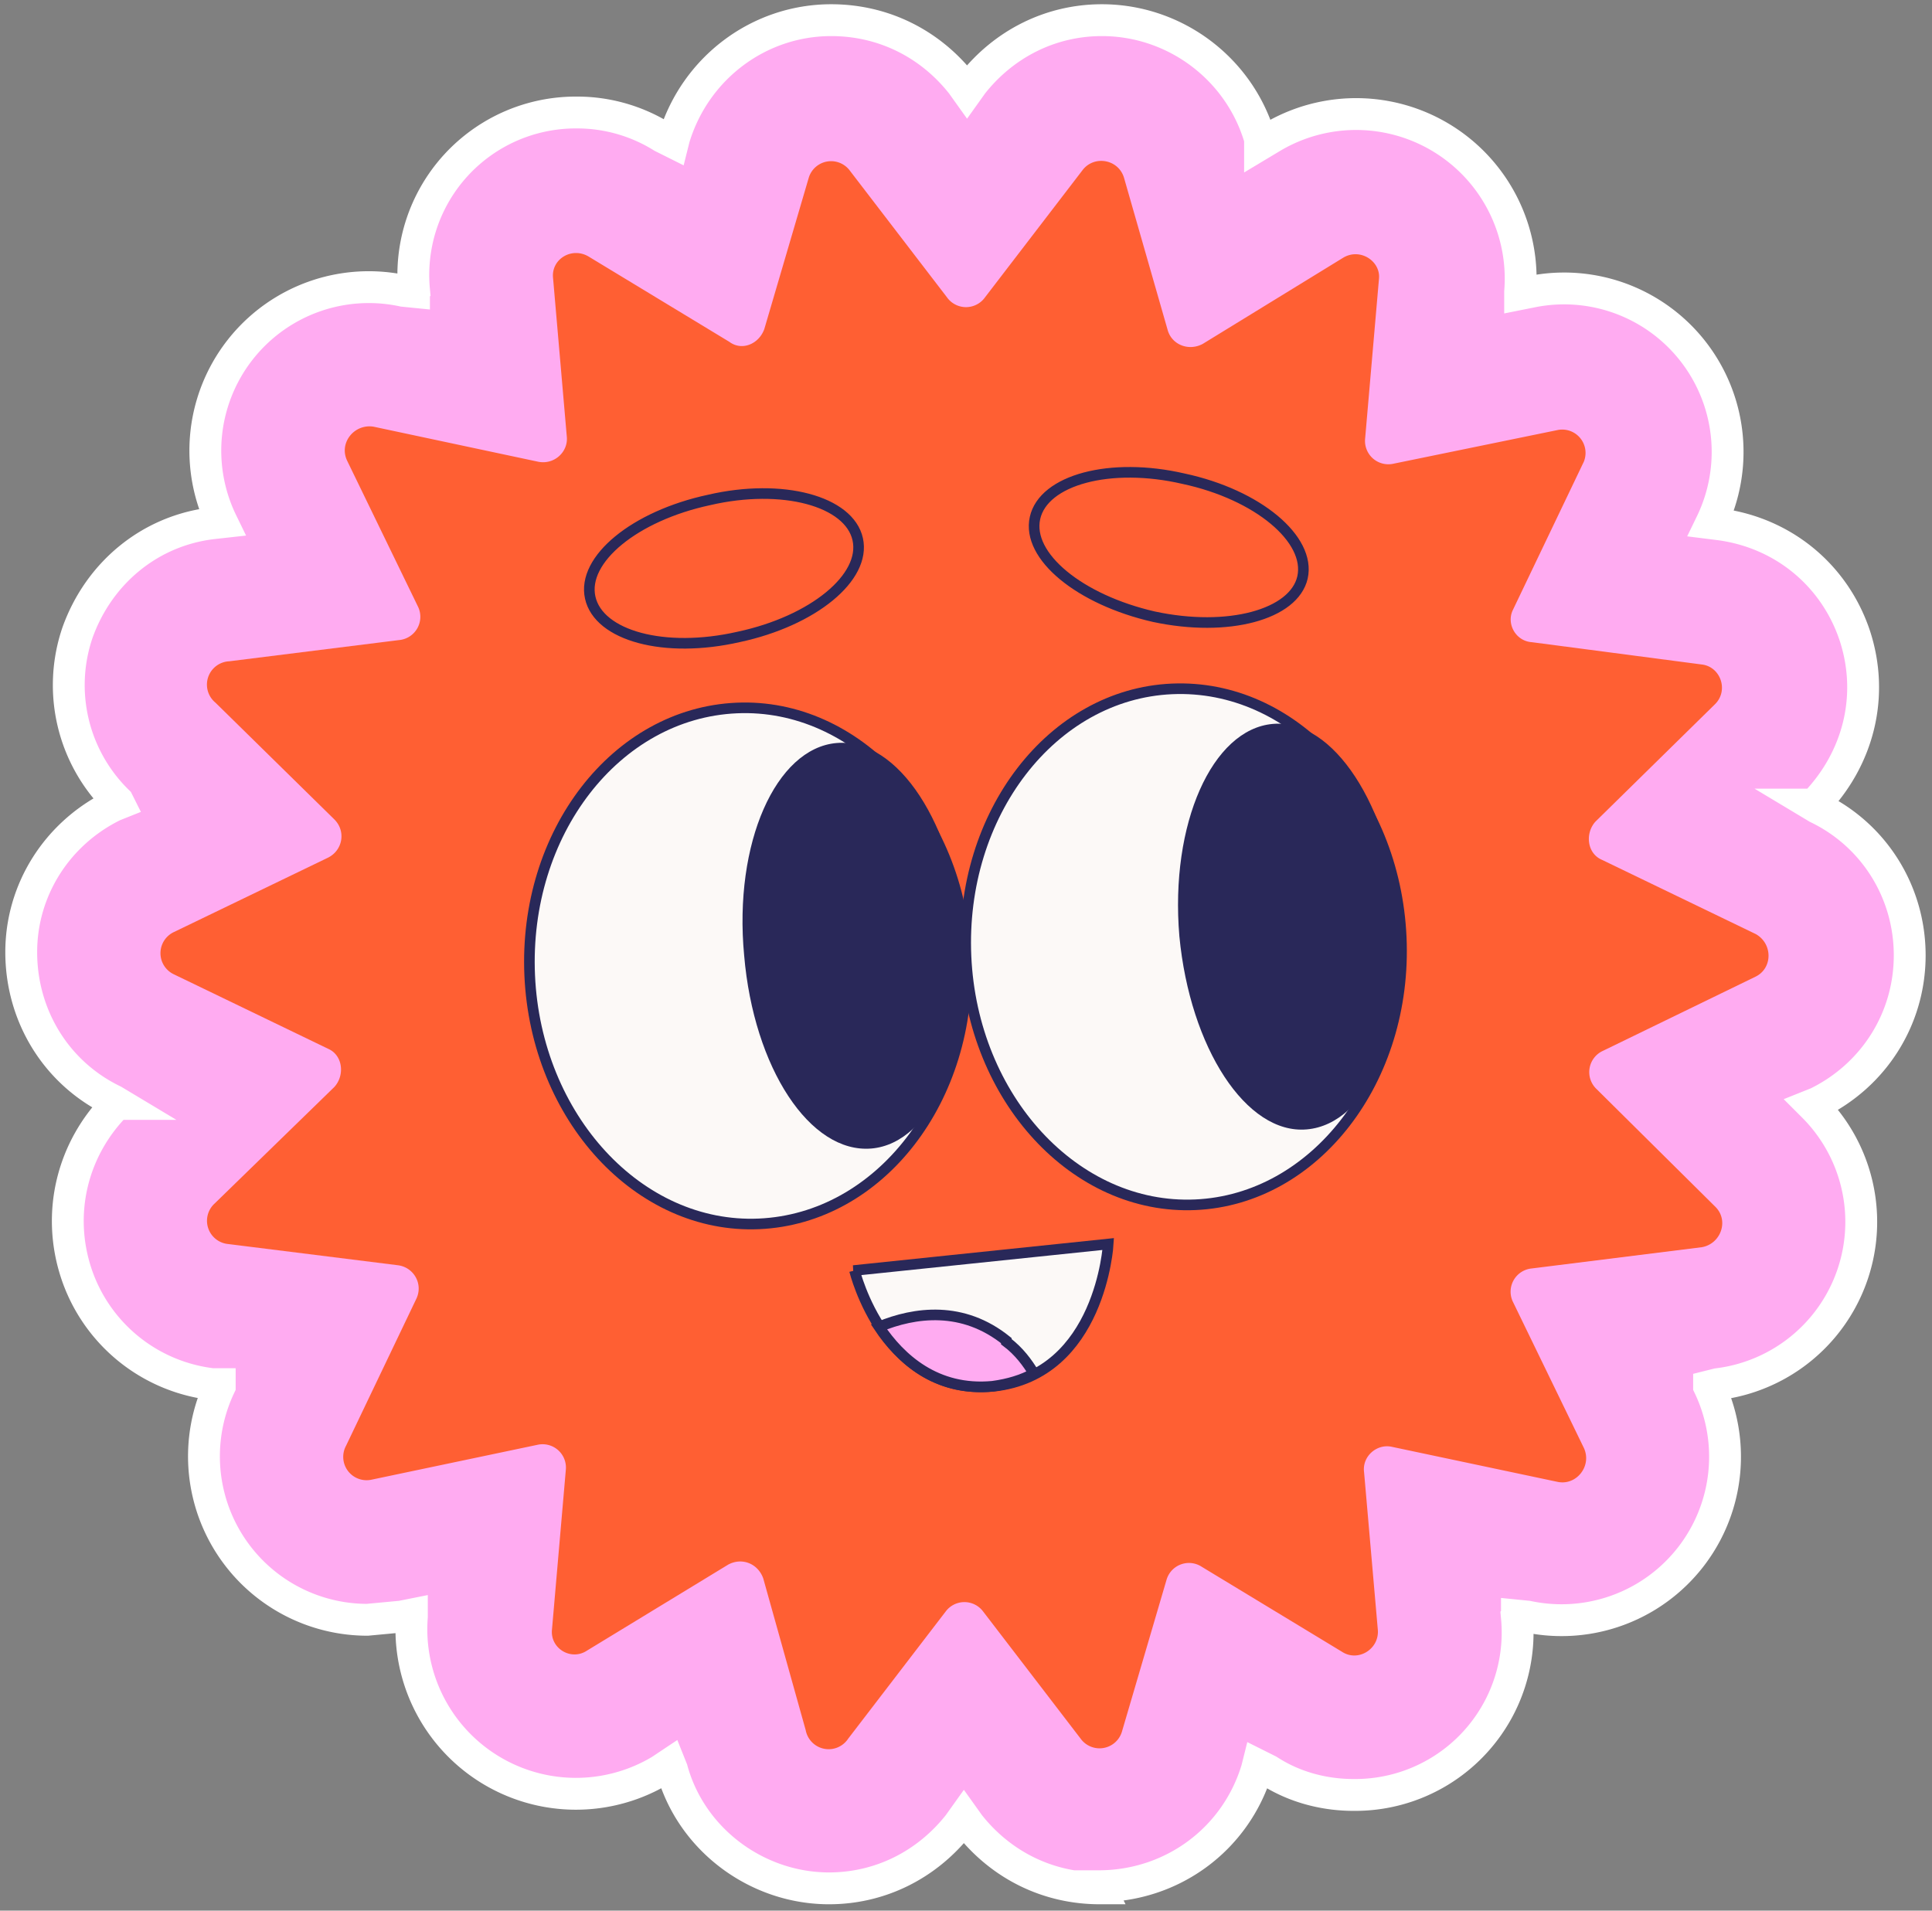 <svg width="182" height="180" fill="none" xmlns="http://www.w3.org/2000/svg"><rect width="100%" height="100%" fill="#808080" stroke="none"/><path d="M103.6 177.9c-4.9 0-9.3-2.2-12.3-6l-.5-.7-.5.7c-3 3.8-7.4 6-12.2 6-6.8 0-13-4.6-14.8-11.2l-.2-.5-.9.6a15.5 15.5 0 0 1-23.4-14.5v-.2l-1 .2-3.2.3a15.4 15.4 0 0 1-13.9-22v-.2H20A15.4 15.4 0 0 1 7.2 120c-1.9-5.7-.4-11.8 3.8-16h.2l-.5-.3c-5.4-2.6-8.7-8-8.7-14 0-5.9 3.4-11.2 8.7-13.8l.5-.2-.1-.2a15.3 15.3 0 0 1-3.8-15.9C9.3 54 14.1 50 20 49.3l.9-.1A15.4 15.4 0 0 1 38 27.4l1 .1v-.2a15.3 15.3 0 0 1 15.4-16.7c2.8 0 5.6.8 8 2.3l1 .5.1-.4c2-6.6 8-11.1 14.8-11.1 4.9 0 9.3 2.2 12.3 6l.5.7.5-.7c3-3.8 7.4-6 12.2-6 6.9 0 13 4.6 14.9 11.2v.5l1-.6a15.5 15.5 0 0 1 23.5 14.5v.2l1-.2a15.4 15.4 0 0 1 17 21.8l.8.1c6 .8 10.8 4.8 12.7 10.4 1.9 5.7.4 11.7-3.8 16h-.2l.5.3c5.4 2.6 8.7 8 8.7 13.9 0 6-3.4 11.3-8.7 13.9l-.5.2.1.1a15.4 15.4 0 0 1-9 26.2l-.8.2a15.4 15.4 0 0 1-17.1 21.7l-1-.1v.2a15.3 15.3 0 0 1-15.4 16.7c-2.9 0-5.7-.8-8-2.3l-1-.5-.1.4c-2 6.6-8 11-14.9 11Z" fill="#FFABF1" stroke="#fff" stroke-width="3" stroke-miterlimit="10"/><path d="m146.7 139.6-15.6-3.3c-1.4-.3-2.8.9-2.6 2.4l1.3 14.9c.1 1.8-1.9 3-3.4 2l-13.2-8a2.2 2.2 0 0 0-3.3 1.2l-4.2 14.3a2.2 2.2 0 0 1-3.9.7l-9.2-12a2.2 2.2 0 0 0-3.5 0l-9.2 12a2.2 2.2 0 0 1-4-.8l-4-14.3c-.5-1.4-2-2-3.3-1.3l-13.3 8.1c-1.5 1-3.5-.2-3.3-2l1.3-15a2.2 2.2 0 0 0-2.6-2.4L35 139.4a2.2 2.2 0 0 1-2.4-3.2l6.6-13.8c.7-1.4-.2-3-1.7-3.2l-16-2a2.2 2.2 0 0 1-1.3-3.8l11.3-11c1-1.1.8-3-.6-3.6l-14.5-7a2.2 2.2 0 0 1 0-4l14.5-7c1.4-.7 1.7-2.5.6-3.6l-11.2-11a2.2 2.2 0 0 1 1.3-3.9l16-2a2.2 2.2 0 0 0 1.8-3.1l-6.7-13.8c-.8-1.7.7-3.5 2.5-3.2l15.5 3.3c1.5.3 2.8-.9 2.7-2.3l-1.3-15c-.2-1.8 1.8-3 3.4-2l13.2 8c1.2.9 2.8.2 3.3-1.2l4.2-14.3A2.2 2.2 0 0 1 80 16l9.2 12a2.2 2.2 0 0 0 3.6 0l9.2-12c1.1-1.4 3.4-1 3.9.8l4.1 14.3c.4 1.4 2 2 3.3 1.3l13.2-8.1c1.6-1 3.6.3 3.4 2l-1.3 15a2.2 2.2 0 0 0 2.6 2.4l15.6-3.2a2.2 2.2 0 0 1 2.4 3l-6.7 14c-.6 1.3.3 2.9 1.8 3l16 2.1c1.8.2 2.6 2.5 1.2 3.8l-11.2 11c-1 1.1-.8 3 .6 3.6l14.5 7c1.6.9 1.6 3.2 0 4L151 99a2.2 2.2 0 0 0-.6 3.6l11.2 11.1c1.3 1.3.5 3.5-1.3 3.8l-16 2a2.2 2.2 0 0 0-1.8 3.1l6.7 13.8c.8 1.7-.7 3.6-2.5 3.2Z" fill="#FF5F33"/><path d="M91 90.1c.6 13.4-8.1 24.7-19.5 25.2-11.3.5-21-10-21.6-23.4-.6-13.4 8.1-24.7 19.5-25.2 11.3-.5 21 10 21.6 23.4Z" fill="#FCF9F7" stroke="#292859" stroke-miterlimit="10"/><path d="M90.8 88.2c1 10.6-3 19.5-8.7 20-5.8.5-11.1-7.6-12-18.2-1-10.6 3-19.5 8.7-20 5.8-.5 11.1 7.7 12 18.2Z" fill="#292859"/><path d="M112.6 113.5c11.3-.5 20-11.8 19.4-25.2-.6-13.4-10.2-23.9-21.6-23.4-11.3.5-20 11.8-19.4 25.2.6 13.4 10.3 23.9 21.6 23.4Z" fill="#FCF9F7" stroke="#292859" stroke-miterlimit="10"/><path d="M123.1 106.4c5.8-.5 9.7-9.4 8.8-20-1-10.5-6.3-18.7-12-18.2s-9.7 9.4-8.8 20c1 10.5 6.3 18.7 12 18.2Z" fill="#292859"/><path d="m80.4 119.7 24-2.5s-.7 12.3-10.8 13.4c-10.2 1-13.1-10.9-13.1-10.9Z" fill="#FCF9F7" stroke="#292859" stroke-miterlimit="10"/><path d="M94.8 126.3c-4.1-3.3-8.6-2.7-12-1.3 2 3 5.4 6.1 10.7 5.6 1.5-.2 2.8-.6 3.9-1.2-.6-1-1.4-2.1-2.6-3Z" fill="#FFABF1" stroke="#292859" stroke-miterlimit="10"/><path d="M122.7 54.4c-.8 3.5-7 5.2-14 3.7-7-1.6-12-5.7-11.2-9.3.8-3.6 7.1-5.3 14-3.7 7 1.5 12 5.7 11.2 9.3ZM55.6 56.3c.8 3.6 7 5.3 14 3.7 7-1.5 12-5.6 11.2-9.2-.8-3.6-7.1-5.3-14-3.7-7 1.5-12 5.6-11.2 9.2Z" fill="#FF5F33" stroke="#292859" stroke-miterlimit="10"/></svg>
